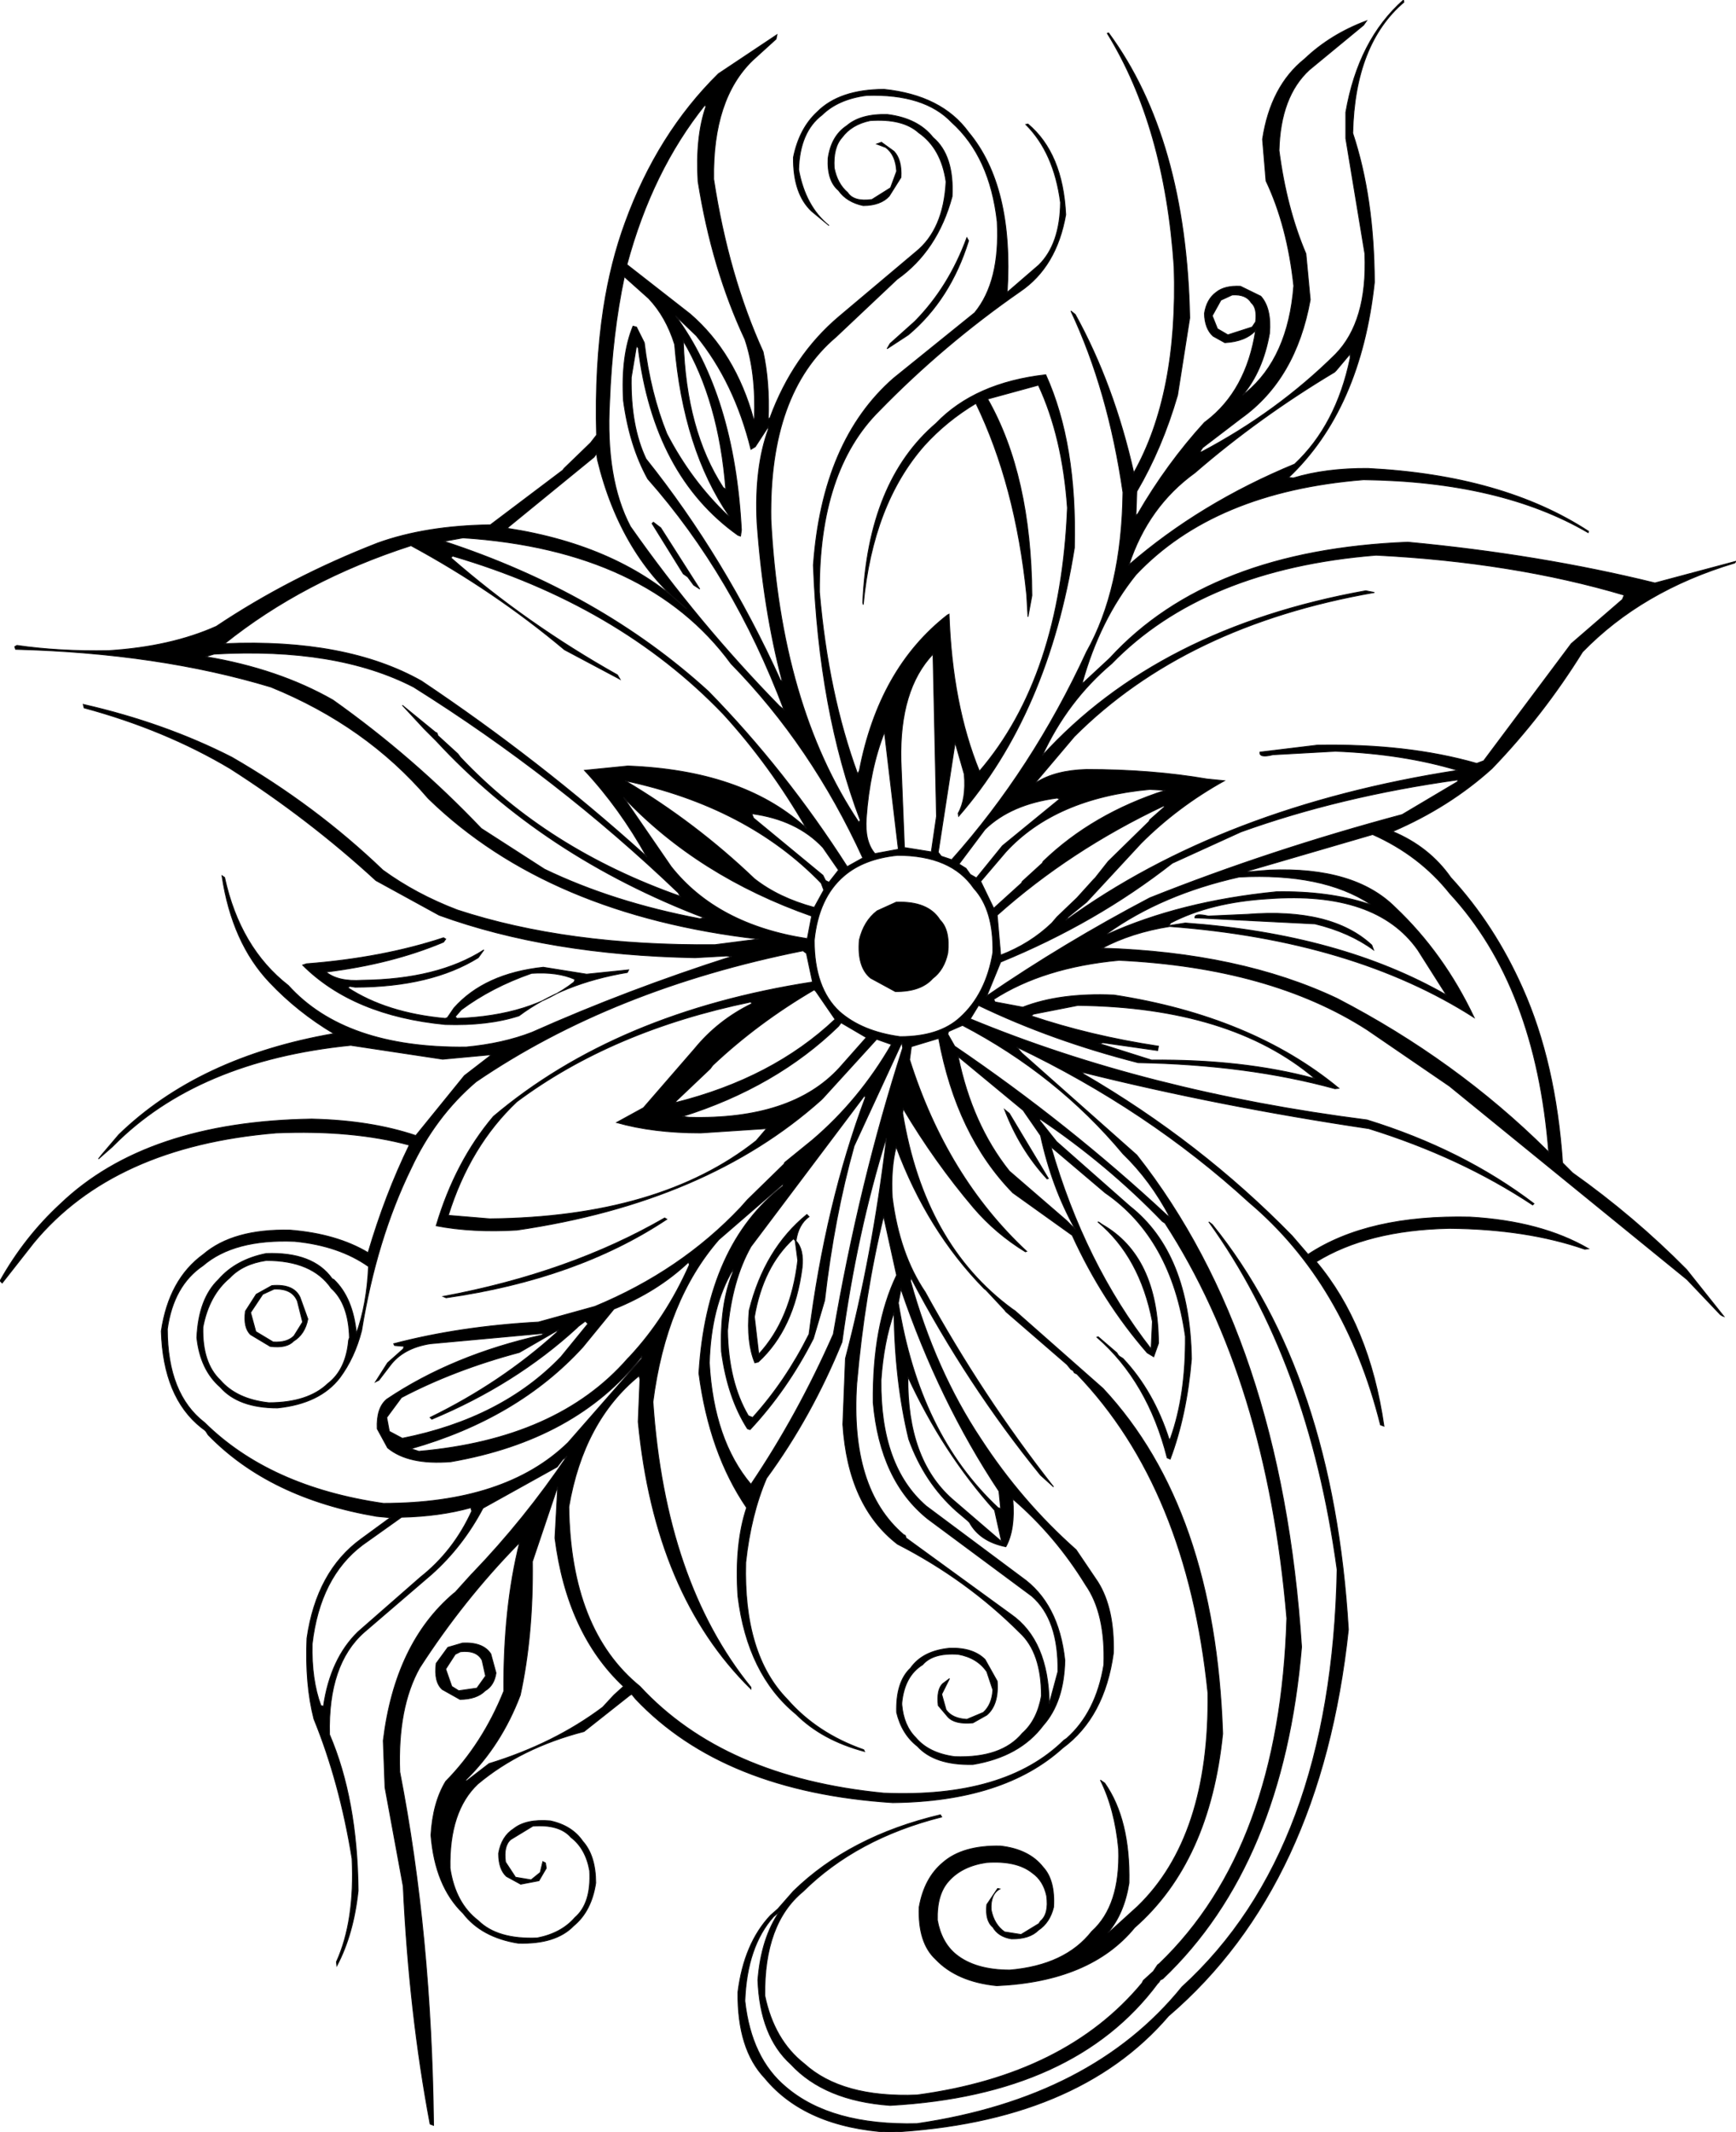 <svg xmlns:dc="http://purl.org/dc/elements/1.1/" xmlns="http://www.w3.org/2000/svg" width="2002" height="2458" version="1.1" desc="Created with decorsvg.com converter" viewBox="31 121 2002 2458">
                            <path fill="rgb(0,0,0)" stroke="rgb(16,15,16)" stroke-width="1" opacity="1" d="M 1649.5 121 L 1650 123.5 Q 1593.3 171.8 1591 274.5 Q 1615.6 348.4 1616 446.5 Q 1600.2 592.7 1517 671.5 L 1522.5 672 Q 1559.7 660.7 1608.5 661 Q 1764.1 668.9 1863 733.5 L 1862.5 735 Q 1761.5 676 1603.5 674 Q 1431.3 687.8 1341 783.5 Q 1299.3 835.3 1279 908.5 L 1281 907.5 L 1282.5 906 L 1310 880.5 L 1311.5 879 Q 1425.6 755.1 1654.5 746 Q 1806.3 760.2 1939.5 793 L 2033 768 L 2031.5 770 Q 1924.5 802 1856 872.5 Q 1810.2 946.2 1751.5 1007 Q 1702.4 1051.4 1637 1079.5 Q 1679.3 1097.2 1704 1132.5 Q 1754.6 1187.4 1787 1260.5 Q 1825.1 1345.9 1833 1461.5 L 1844.5 1473 Q 1915.6 1523.4 1976 1584.5 L 2019 1638.5 L 2017.5 1638 L 2015 1636.5 L 1976.5 1596 L 1702.5 1373 L 1607.5 1308 Q 1496.1 1236.4 1321.5 1228 Q 1234.3 1236.1 1177 1273 L 1178.5 1276 L 1210.5 1282 Q 1253.3 1265.3 1315.5 1268 Q 1474.5 1292.5 1575 1375.5 L 1570.5 1376 Q 1469.7 1348.3 1343.5 1346 Q 1243.9 1320.6 1159.5 1280 L 1150 1295.5 Q 1353 1379.5 1607.5 1412 Q 1717.9 1446.1 1800 1508.5 L 1798.5 1510 Q 1715.2 1454.8 1609.5 1422 Q 1436.8 1396.3 1279 1357 L 1280.5 1359 Q 1415.5 1437.5 1521 1545.5 L 1539.5 1567 Q 1608.7 1521.2 1726.5 1524 Q 1808.3 1528.7 1863 1560.5 L 1858.5 1561 Q 1791.7 1537.8 1702.5 1537 Q 1608.4 1538.9 1549 1575.5 Q 1610.3 1648.5 1627 1765 L 1623 1763.5 Q 1582.1 1600.4 1471.5 1507 Q 1354.8 1400.2 1203.5 1328 L 1209.5 1335 L 1342 1452.5 Q 1508.8 1664.2 1532 2019.5 Q 1510.8 2270 1372 2402 L 1369 2403.5 L 1367.5 2406 L 1366 2407.5 Q 1270.2 2536.2 1057.5 2548 Q 981.9 2542.6 943 2500.5 Q 907.5 2468.5 905 2403.5 Q 908.8 2355.3 930 2324.5 L 923 2330.5 Q 892.4 2364.9 890 2427.5 Q 897.3 2493.7 937.5 2527 Q 989.6 2571.4 1088.5 2569 Q 1290.4 2539.4 1394 2411.5 Q 1566.7 2254.2 1573 1930.5 Q 1540.1 1688.9 1425 1529.5 L 1429 1532.5 Q 1568.5 1705 1586 1999.5 Q 1554.4 2294.4 1378.5 2445 Q 1273.3 2567.8 1056.5 2579 Q 959.5 2573 913 2516.5 Q 881.3 2483.2 882 2417.5 Q 889 2361.5 919.5 2329 L 928 2321.5 L 946 2301 Q 1011 2237.7 1115.5 2213 L 1117 2215.5 Q 1018.8 2240.3 957 2301.5 Q 912 2338.5 913 2421.5 Q 923.7 2472.8 958.5 2500 Q 1002 2539.5 1088.5 2536 Q 1260.1 2512.9 1348 2407 L 1349.5 2404 L 1361 2393.5 L 1366 2386 L 1368 2384.5 Q 1507 2251 1515 1986.5 Q 1491.8 1711.7 1374.5 1531 L 1371.5 1529 Q 1307.9 1463.1 1230.5 1411 L 1230 1412.5 L 1249.5 1437 L 1334 1511.5 Q 1403.1 1565.9 1405 1687.5 Q 1399.6 1752.1 1380.5 1803 L 1377 1801.5 Q 1354.8 1713.7 1296 1662.5 L 1297.5 1662 L 1319 1680.5 L 1320.5 1683 L 1322 1684.5 L 1326 1687 Q 1361.6 1724.7 1379.5 1781 L 1381 1778.5 Q 1398.6 1729.1 1398 1661.5 Q 1381.9 1548.6 1305.5 1496 L 1243 1443 Q 1281.9 1577.9 1358.5 1676 L 1360 1644.5 Q 1345.6 1569.9 1297 1529.5 L 1298.5 1530 L 1302 1532.5 Q 1366.4 1569.1 1367 1669.5 L 1361.5 1685 L 1354 1680.5 Q 1302.3 1621.2 1267.5 1545 L 1199 1496 Q 1134.2 1429.7 1113.5 1318 L 1082 1327.5 L 1080 1342.5 Q 1122.8 1477.7 1215 1563.5 L 1213.5 1564 Q 1179.4 1543.1 1154 1513.5 Q 1109 1460.5 1072.5 1399 L 1072 1404.5 Q 1096.9 1555.6 1198.5 1630 L 1201.5 1632 L 1303 1721.5 Q 1432.4 1860.1 1441 2119.5 Q 1426.1 2267.1 1339.5 2343 Q 1288.6 2405.1 1180.5 2410 Q 1134.6 2405.4 1110 2379.5 Q 1089.5 2360.5 1091 2319.5 Q 1096.9 2285.9 1118.5 2268 Q 1141.2 2248.2 1184.5 2249 Q 1217.8 2252.7 1234 2273.5 Q 1247.9 2288.6 1246 2319.5 Q 1241.7 2337.2 1228.5 2346 Q 1218.3 2356.3 1197.5 2356 Q 1182.4 2353.6 1176 2342.5 Q 1167 2335 1169 2316.5 L 1181.5 2298 L 1184 2298.5 Q 1173 2304.5 1174 2322.5 Q 1177.4 2339.6 1189.5 2348 L 1208.5 2351 L 1229 2338.5 L 1231 2335.5 Q 1240.8 2327.3 1238 2306.5 Q 1234.2 2288.8 1221.5 2280 Q 1203.5 2265.5 1168.5 2268 Q 1140.2 2272.2 1125 2289.5 Q 1111.2 2304.7 1112 2334.5 Q 1116.7 2360.3 1133.5 2374 Q 1155.6 2391.9 1195.5 2392 Q 1259.5 2386.5 1290 2347.5 Q 1323.2 2317.7 1321 2252.5 Q 1316.6 2206.2 1300 2173 L 1305 2176.5 Q 1334.5 2218.5 1333 2291.5 Q 1327.5 2326.5 1309 2348.5 L 1310.5 2348 L 1343 2318.5 Q 1426.1 2238.1 1424 2072.5 Q 1399.9 1836.9 1273 1705 L 1270 1703.5 L 1268.5 1701 L 1266 1699.5 L 1261.5 1694 L 1191 1633 L 1189.5 1631 L 1168 1608 L 1166 1606.5 Q 1100.4 1539.6 1064.5 1443 Q 1058.1 1468.1 1060 1501.5 Q 1068.3 1566.7 1098 1610.5 Q 1164.2 1731 1246 1835 L 1231 1821.5 Q 1146.5 1717.5 1081.5 1594 L 1081 1597.5 Q 1109.5 1700.5 1162 1779.5 Q 1208.9 1851.6 1272 1907.5 L 1297 1944.5 Q 1316.3 1975.2 1315 2026.5 Q 1304.9 2100.4 1256.5 2136 Q 1188.6 2197.6 1060.5 2199 Q 865.1 2186.4 764 2079.5 L 759.5 2074 L 757 2075.5 L 704.5 2117 Q 631.8 2135.8 582 2177.5 Q 548.8 2208.8 550 2274.5 Q 556.1 2314.9 582.5 2335 Q 604.6 2356.9 650.5 2355 Q 678.5 2349.5 694 2331.5 Q 713.1 2315.1 711 2277.5 Q 706.5 2252 689.5 2239 Q 676.3 2223.7 645.5 2226 L 620 2241.5 Q 611.4 2248.9 614 2267.5 L 625.5 2285 L 643.5 2288 L 654 2279.5 L 657 2267 L 660 2268.5 L 661 2274.5 L 652.5 2289 L 631.5 2293 L 615 2284 Q 606 2275.7 606 2257.5 Q 609.4 2237.9 623.5 2229 Q 637.7 2217.7 665.5 2220 Q 690.6 2225.4 703 2243.5 Q 717.9 2260.1 718 2291.5 Q 713.1 2324.1 692.5 2341 Q 671.9 2362.4 628.5 2361 Q 586.3 2354.2 565 2326.5 Q 532.7 2295.3 528 2236.5 Q 530.1 2199.1 545 2174.5 Q 587.4 2131.4 612 2070.5 Q 611.4 1974.5 630 1900 L 628 1901.5 Q 565 1966 515 2043.5 Q 489.3 2089.3 492 2163.5 Q 528.5 2350.6 531 2571 L 527 2569.5 Q 502.8 2441.2 496 2295.5 L 475 2181.5 L 473 2127.5 Q 486.6 2015.4 554 1958 L 556 1956.5 L 574.5 1936 L 576 1934.5 Q 635.8 1872.3 685 1799.5 L 680 1803.5 L 673.5 1812 L 588 1859.5 Q 564.5 1904 528.5 1936 L 451 2002.5 Q 409 2039.5 411 2120.5 Q 443 2195 444 2300.5 Q 438.7 2350.7 419.5 2387 L 419 2382.5 Q 440.4 2335.4 437 2263.5 Q 422.7 2175.3 393 2102.5 Q 382.7 2062.3 385 2009.5 Q 396.2 1932.2 447.5 1895 L 481 1870.5 L 465.5 1869 Q 341.8 1848 271 1775 L 268.5 1771 L 267 1769.5 L 263 1766.5 Q 219.3 1731.7 217 1655.5 Q 225.8 1595.8 265.5 1567 Q 300 1537.5 365.5 1539 Q 419.2 1543.3 455.5 1565 Q 475.1 1498.3 503 1441 Q 437.5 1423.3 349.5 1427 Q 162 1442.5 70 1553.5 L 33.5 1600 L 31 1597.5 Q 59.4 1546.9 100.5 1509 Q 199.5 1414 390.5 1411 Q 458.5 1412.5 510.5 1430 L 566.5 1361 L 597 1337.5 L 595.5 1337 L 541.5 1342 L 435.5 1326 Q 258.8 1343.8 162 1441.5 L 160.5 1443 L 144.5 1457 L 148 1452.5 L 168 1429 Q 260.3 1339.5 416 1312.5 Q 374.3 1287.7 342 1253.5 Q 298.6 1207.9 287 1130.5 L 290 1132.5 Q 307.8 1213.7 363.5 1257 Q 429 1329.5 568.5 1328 Q 611 1324 644.5 1311 Q 754.5 1262 875 1223.5 L 868.5 1223 L 832.5 1225 Q 663.7 1221.8 537.5 1176 L 464.5 1136 Q 387.1 1064.9 296.5 1007 Q 221.5 962.3 128 937 L 127 933 Q 221.2 954.5 298.5 994 Q 394.9 1049.6 472.5 1124 Q 510.7 1151.8 558.5 1170 Q 685.4 1211.6 855.5 1210 L 906 1203.5 Q 663.5 1175.5 526 1042.5 L 524.5 1041 Q 453.3 957.7 343.5 913 Q 213.7 873.8 49 869.5 L 48 866.5 L 50.5 865 Q 99.4 872.1 156.5 871 Q 228 866.5 280.5 843 Q 365 786.5 466.5 747 Q 522 727 596.5 726 L 680 663 L 681.5 661 L 712 631.5 L 719 622.5 Q 716.8 543.3 727 476.5 Q 735.3 422.8 752 377.5 Q 789.2 275.2 859.5 206 L 927 161 L 926 166 L 899 190.5 Q 852.7 235.2 854 327.5 Q 871 438.5 911 526.5 Q 918.6 561.1 917 604 L 919 602.5 Q 945.4 530.9 998.5 486 L 1087 411.5 Q 1119.2 385.7 1122 330.5 Q 1116.5 292 1090.5 274 Q 1072.1 257.4 1034.5 260 Q 1013 264.5 1002 279.5 Q 991.6 291.1 993 314.5 Q 996.6 332.9 1008.5 343 Q 1015.6 353.9 1036.5 351 L 1058 337.5 L 1065 318.5 Q 1064 299.5 1052.5 291 L 1042 287 L 1047.5 285 L 1062 295.5 Q 1071.2 305.3 1070 325.5 L 1056.5 347 Q 1046.8 357.8 1026.5 358 Q 1007.5 354 998 340.5 Q 984.7 329.3 986 303.5 Q 989.7 277.7 1007.5 266 Q 1023.6 252.1 1054.5 253 Q 1089.6 257.4 1107 279.5 Q 1131.4 300.1 1129 347.5 Q 1112.1 410.1 1065.5 443 L 995 509.5 Q 917.8 574.8 920 719.5 Q 931 934 1021.5 1069 L 1023 1066.5 Q 975.2 940.3 969 772.5 Q 979.3 628.8 1061.5 557 L 1155 481.5 Q 1184.6 445.6 1181 376.5 Q 1172.5 301.5 1128.5 262 Q 1097.1 228.9 1030.5 231 Q 997.7 235.2 979 253.5 Q 953.3 272.9 952 316.5 Q 959.7 358.9 987 381 L 967 364.5 Q 945.6 344.4 946 302.5 Q 952.7 269.2 973.5 250 Q 999.2 224.2 1050.5 224 Q 1117.1 230.9 1148 273.5 Q 1200.1 335.9 1192.5 458 L 1229 426.5 Q 1253.4 402.4 1254 354.5 Q 1246.5 297 1214 264.5 L 1216.5 264 Q 1256.7 297.8 1260 368.5 Q 1249.5 428.5 1207.5 457 Q 1119 518.5 1045 594.5 Q 975.2 663.7 976 803.5 Q 986.1 920.7 1020 1013 L 1022 1009.5 Q 1044.6 891.6 1123.5 830 L 1125.5 829 Q 1129.1 933.4 1160.5 1010 Q 1254.1 901.1 1262 706.5 Q 1256.3 624.7 1228.5 565 L 1170 581 Q 1220.1 669.2 1221 807.5 L 1216.5 832 L 1215 806.5 Q 1202 680 1156.5 586 Q 1122.7 606.2 1097 634.5 Q 1037.5 702 1026.5 818 L 1026 815.5 Q 1032 676 1110.5 609 Q 1155.4 562.2 1237 553 Q 1273.1 632.8 1270 752.5 Q 1239.7 943.7 1136.5 1062 L 1136 1058.5 Q 1145.4 1041.9 1143 1013.5 L 1132.5 977 L 1113 1103.5 L 1116.5 1108 L 1128.5 1112 Q 1221.6 1007.6 1284 872.5 Q 1324.7 800.2 1326 688.5 Q 1309 571 1266 479.5 L 1271 483.5 Q 1315.5 564 1338.5 666 Q 1389.7 575.2 1385 428.5 Q 1374 266.5 1308 159.5 L 1309.5 159 Q 1398.9 280.6 1403 487.5 L 1389 576.5 Q 1371.2 637.7 1342 687.5 L 1341 715 L 1343 713.5 Q 1376.7 655.4 1420 608 L 1422 606.5 Q 1468.2 571.3 1479 502 Q 1467.3 514.7 1443.5 516 L 1430 508.5 Q 1420.5 500 1420 482.5 Q 1422.5 466 1433.5 458 Q 1443.1 450.1 1461.5 451 L 1485 462.5 Q 1497.5 476.5 1495 505.5 Q 1487.3 548.8 1464 576.5 L 1468 573.5 Q 1516.6 533.1 1523 450.5 Q 1515.6 381.4 1491 329.5 L 1487 281.5 Q 1496.3 220.3 1535.5 189 Q 1565.4 160.5 1607 145 L 1603.5 150 L 1541 201.5 Q 1507.6 232.1 1506 294.5 Q 1514.6 360.9 1537 413.5 L 1542 466.5 Q 1525.5 558 1462.5 603 L 1418 637 L 1415 641.5 L 1416.5 642 Q 1503.9 595.9 1571 529.5 Q 1608.2 491.7 1605 413.5 L 1583 280.5 L 1583 250.5 Q 1597.5 167 1649.5 121 Z M 844 242 Q 783 318 754 426 L 827 483 Q 879 528 900 604 L 901 604 Q 903 550 890 512 Q 852 431 836 330 Q 833 279 845 244 L 844 242 Z M 751 440 Q 737 506 734 584 Q 729 673 758 728 Q 836 839 930 935 L 935 939 Q 877 785 778 673 Q 757 635 750 583 Q 747 531 761 497 L 765 498 L 774 516 Q 781 574 800 621 Q 828 675 870 715 L 872 716 Q 819 639 809 518 Q 799 486 779 465 L 751 440 Z M 1452 461 L 1439 467 L 1429 485 L 1435 500 L 1447 507 L 1475 498 L 1479 492 Q 1481 476 1474 470 Q 1468 460 1452 461 Z M 810 485 Q 878 577 886 732 L 885 739 L 882 738 Q 785 669 767 522 L 765 520 L 759 556 Q 758 612 776 650 Q 867 764 931 905 L 933 906 Q 911 822 904 723 Q 901 660 917 616 L 917 613 L 902 636 L 897 639 Q 878 562 834 508 L 810 485 Z M 819 514 Q 822 617 865 683 L 868 685 Q 860 583 819 514 Z M 1588 529 L 1572 548 L 1570 550 Q 1483 602 1409 666 Q 1355 705 1333 772 Q 1415 701 1524 656 Q 1572 611 1588 534 L 1588 529 Z M 719 644 L 716 648 L 618 728 L 616 730 Q 746 750 823 823 Q 747 762 720 651 L 719 644 Z M 565 741 L 543 745 Q 723 804 848 918 Q 937 1009 1008 1120 L 1026 1110 Q 967 981 874 886 Q 778 755 565 741 Z M 505 750 Q 381 790 290 863 Q 430 857 517 906 Q 653 997 773 1105 L 777 1109 Q 746 1053 705 1009 L 755 1004 Q 886 1009 958 1073 L 961 1076 Q 919 1003 865 944 Q 744 818 553 762 L 551 764 Q 638 840 743 899 L 746 904 L 682 870 Q 601 802 505 750 Z M 1618 761 Q 1419 777 1313 886 Q 1262 929 1233 992 Q 1367 845 1606 802 L 1616 804 Q 1398 842 1270 970 L 1226 1022 L 1226 1023 Q 1248 1009 1284 1008 Q 1359 1008 1423 1019 L 1443 1021 Q 1389 1051 1347 1093 L 1284 1161 L 1263 1178 L 1260 1182 Q 1441 1051 1712 1009 Q 1649 990 1571 987 L 1499 991 Q 1483 995 1484 988 L 1550 980 Q 1654 978 1734 1001 L 1742 998 L 1843 863 L 1902 812 L 1904 807 Q 1776 769 1618 761 Z M 278 875 L 268 878 Q 352 892 415 928 Q 508 994 586 1076 L 659 1123 Q 738 1161 838 1180 L 843 1179 Q 657 1108 534 975 L 532 973 L 520 961 L 495 934 L 533 965 L 535 966 L 536 969 L 559 990 L 562 994 Q 662 1100 815 1154 L 816 1155 L 813 1150 Q 674 1017 508 913 Q 419 867 278 875 Z M 1107 875 Q 1068 916 1070 998 L 1074 1098 L 1105 1103 L 1111 1062 L 1107 875 Z M 1051 965 Q 1034 1008 1030 1064 Q 1028 1091 1040 1105 L 1067 1100 L 1051 965 Z M 1712 1020 Q 1576 1039 1462 1080 L 1383 1116 Q 1295 1185 1185 1230 L 1169 1269 Q 1258 1208 1357 1156 Q 1495 1101 1648 1060 L 1712 1022 L 1712 1020 Z M 752 1021 Q 833 1069 901 1134 Q 929 1156 970 1167 L 981 1147 L 978 1139 Q 893 1051 752 1021 Z M 1357 1031 Q 1248 1041 1191 1103 L 1162 1137 L 1177 1168 L 1209 1139 L 1210 1137 L 1233 1116 L 1234 1114 Q 1291 1059 1375 1032 L 1357 1031 Z M 750 1040 L 805 1120 Q 858 1187 962 1203 L 967 1177 Q 836 1131 750 1040 Z M 1250 1041 Q 1197 1048 1167 1077 L 1137 1117 L 1145 1122 L 1150 1129 L 1157 1133 L 1187 1096 L 1253 1042 L 1250 1041 Z M 1373 1050 Q 1265 1101 1181 1176 L 1185 1222 Q 1219 1209 1244 1185 L 1250 1178 L 1273 1156 L 1292 1135 L 1294 1133 L 1309 1114 L 1356 1068 L 1357 1066 L 1374 1051 L 1373 1050 Z M 898 1059 L 900 1064 L 980 1130 L 983 1136 L 987 1138 L 998 1124 L 980 1098 Q 950 1066 898 1059 Z M 1614 1083 L 1470 1125 L 1470 1126 L 1495 1124 Q 1593 1120 1640 1167 Q 1696 1220 1731 1294 Q 1592 1205 1380 1189 Q 1336 1196 1302 1214 Q 1461 1219 1573 1272 Q 1710 1343 1815 1447 L 1817 1449 Q 1802 1258 1703 1151 Q 1668 1107 1614 1083 Z M 1066 1107 Q 1027 1111 1004 1131 Q 975 1156 970 1205 Q 970 1260 999 1287 Q 1025 1310 1069 1316 Q 1114 1316 1138 1294 Q 1168 1267 1176 1219 Q 1177 1170 1154 1145 Q 1128 1107 1066 1107 Z M 1460 1132 Q 1371 1152 1308 1197 L 1308 1198 Q 1392 1160 1503 1149 Q 1563 1148 1609 1163 L 1611 1163 Q 1556 1127 1460 1132 Z M 1494 1157 Q 1427 1161 1381 1185 L 1379 1188 L 1398 1185 Q 1577 1198 1699 1268 L 1666 1216 Q 1618 1148 1494 1157 Z M 957 1217 Q 737 1261 580 1368 Q 533 1408 505 1468 Q 465 1550 448 1655 Q 440 1686 423 1709 Q 400 1739 351 1744 Q 306 1744 285 1720 Q 262 1700 258 1663 Q 260 1618 283 1596 Q 303 1573 338 1566 Q 392 1564 414 1595 L 416 1596 Q 438 1617 442 1658 Q 454 1625 456 1581 Q 422 1557 371 1552 Q 301 1549 265 1580 Q 231 1603 224 1653 Q 224 1728 267 1761 Q 342 1835 473 1854 Q 614 1854 686 1784 L 771 1687 L 771 1684 L 770 1686 Q 695 1781 551 1806 Q 502 1810 478 1790 L 466 1768 Q 465 1744 477 1734 Q 553 1683 656 1660 L 658 1658 L 527 1670 Q 496 1675 481 1695 L 468 1712 L 464 1714 L 478 1692 L 496 1676 L 497 1673 L 486 1672 L 485 1670 Q 561 1650 652 1645 L 717 1627 Q 816 1586 885 1513 L 893 1504 L 935 1463 L 936 1461 L 968 1435 Q 1022 1389 1059 1325 L 1042 1319 L 980 1387 L 978 1389 Q 846 1507 627 1539 Q 575 1542 534 1534 Q 556 1460 600 1408 Q 742 1288 968 1253 L 961 1220 L 957 1217 Z M 970 1262 Q 905 1300 853 1349 L 850 1353 L 811 1390 L 810 1392 Q 922 1364 994 1296 L 972 1264 L 970 1262 Z M 897 1276 Q 737 1309 627 1391 Q 573 1442 548 1522 L 596 1526 Q 792 1524 903 1436 L 915 1422 L 839 1427 Q 784 1427 742 1415 L 773 1398 L 832 1330 Q 859 1297 898 1278 L 897 1276 Z M 1274 1280 L 1223 1290 L 1220 1292 Q 1288 1315 1367 1327 L 1366 1332 L 1303 1323 L 1299 1324 L 1359 1343 Q 1464 1342 1546 1364 L 1547 1364 Q 1450 1282 1274 1280 Z M 1001 1300 L 998 1304 Q 926 1374 818 1408 L 826 1409 Q 944 1412 999 1352 L 1030 1317 L 1001 1300 Z M 1141 1303 L 1125 1310 L 1124 1313 L 1132 1327 Q 1263 1416 1377 1522 L 1380 1524 Q 1358 1482 1326 1451 Q 1250 1360 1141 1303 Z M 1071 1323 L 1016 1442 Q 993 1524 982 1620 L 969 1664 Q 939 1723 896 1769 L 893 1768 Q 870 1732 863 1679 Q 861 1625 876 1588 L 876 1585 Q 851 1627 849 1692 Q 854 1781 897 1832 Q 951 1752 992 1659 Q 1022 1484 1072 1329 L 1071 1323 Z M 1136 1339 Q 1152 1417 1195 1471 L 1261 1528 L 1271 1538 Q 1244 1490 1231 1430 L 1213 1404 L 1211 1401 L 1136 1339 Z M 1028 1384 L 897 1558 Q 875 1597 870 1655 Q 871 1714 894 1753 L 899 1755 Q 937 1713 964 1659 Q 983 1509 1029 1386 L 1028 1384 Z M 1053 1433 Q 1019 1542 1002 1668 Q 967 1754 915 1825 Q 897 1867 891 1922 Q 888 2028 939 2080 Q 973 2119 1027 2138 L 1028 2140 Q 979 2127 949 2097 Q 893 2051 882 1961 Q 878 1901 892 1859 Q 849 1796 837 1704 Q 846 1556 934 1488 L 934 1486 L 860 1550 Q 799 1620 784 1737 Q 798 1944 897 2066 L 897 2068 Q 786 1959 767 1760 L 769 1711 L 768 1707 Q 704 1759 687 1858 Q 689 2000 769 2065 Q 866 2170 1050 2188 Q 1190 2194 1258 2127 L 1261 2125 Q 1295 2095 1304 2040 Q 1306 1981 1283 1948 Q 1248 1891 1199 1849 Q 1202 1884 1191 1904 Q 1161 1898 1149 1876 L 1147 1874 L 1134 1863 Q 1097 1830 1079 1780 Q 1063 1714 1062 1634 Q 1050 1668 1047 1712 Q 1046 1811 1099 1857 L 1209 1939 Q 1252 1969 1259 2035 Q 1258 2083 1234 2110 Q 1207 2146 1153 2155 Q 1109 2156 1089 2134 Q 1071 2120 1065 2095 Q 1064 2060 1081 2044 Q 1095 2024 1126 2021 Q 1153 2020 1167 2034 L 1181 2059 Q 1183 2086 1169 2098 L 1153 2107 Q 1132 2109 1124 2100 L 1113 2087 Q 1111 2069 1118 2062 L 1126 2056 L 1117 2074 L 1122 2092 Q 1129 2102 1146 2103 L 1165 2095 Q 1175 2086 1176 2069 L 1169 2048 Q 1158 2032 1136 2028 Q 1107 2026 1095 2040 Q 1074 2053 1071 2084 L 1071 2086 Q 1073 2110 1087 2124 Q 1102 2142 1132 2146 Q 1186 2148 1210 2119 Q 1227 2104 1232 2076 Q 1232 2026 1207 2003 Q 1146 1942 1066 1901 Q 1009 1857 1003 1763 L 1006 1687 Q 1037 1569 1053 1436 L 1053 1433 Z M 1050 1523 Q 1028 1613 1019 1716 Q 1011 1837 1073 1890 L 1075 1891 L 1076 1894 L 1197 1982 Q 1240 2012 1241 2085 L 1251 2048 Q 1252 1988 1221 1961 L 1101 1872 Q 1046 1828 1038 1738 Q 1037 1649 1065 1591 L 1050 1523 Z M 338 1574 Q 311 1578 296 1594 Q 272 1614 265 1651 Q 264 1692 285 1712 Q 304 1734 341 1738 Q 386 1738 409 1716 Q 430 1700 433 1666 L 434 1663 Q 433 1624 413 1606 Q 391 1574 338 1574 Z M 825 1576 Q 789 1610 739 1630 L 703 1674 Q 628 1756 505 1791 L 514 1794 Q 674 1780 755 1687 L 757 1685 Q 799 1640 826 1579 L 825 1576 Z M 1070 1607 L 1067 1623 Q 1091 1774 1182 1859 L 1185 1860 L 1183 1840 Q 1114 1736 1070 1607 Z M 706 1644 L 698 1650 L 696 1652 Q 625 1717 529 1757 L 527 1755 Q 609 1715 673 1657 L 675 1654 L 630 1680 Q 555 1700 494 1732 L 477 1755 L 480 1771 L 495 1779 Q 610 1756 678 1685 L 709 1647 L 706 1644 Z M 1078 1708 Q 1077 1803 1129 1849 L 1186 1898 L 1178 1862 Q 1118 1795 1078 1708 Z M 674 1835 L 645 1921 Q 646 2006 631 2075 Q 609 2133 568 2173 L 569 2174 L 595 2154 Q 670 2131 726 2089 L 739 2075 L 750 2065 Q 685 2004 671 1894 L 674 1838 L 674 1835 Z M 574 1859 Q 538 1869 494 1870 L 449 1902 Q 400 1939 391 2016 Q 390 2057 401 2087 L 404 2088 Q 412 2033 444 2002 L 516 1939 Q 554 1909 575 1863 L 574 1859 Z "/><path fill="rgb(0,0,0)" stroke="rgb(16,15,16)" stroke-width="1" opacity="1" d="M 1146 395 L 1148 398.5 Q 1126.9 466.4 1078.5 507 L 1054 523 L 1057.5 517 L 1086 491.5 Q 1125.1 451.9 1146 395 Z "/><path fill="rgb(0,0,0)" stroke="rgb(16,15,16)" stroke-width="1" opacity="1" d="M 784.5 723 L 793 729.5 L 838 800 L 831 795.5 L 824 786 L 819 782.5 L 783 724.5 L 784.5 723 Z "/><path fill="rgb(0,0,0)" stroke="rgb(16,15,16)" stroke-width="1" opacity="1" d="M 1064.5 1161 Q 1101.4 1159.6 1115 1181.5 Q 1126.8 1193.2 1124 1219.5 Q 1119.9 1238.9 1106.5 1249 Q 1092.8 1264.3 1063.5 1264 L 1035 1248.5 Q 1019.3 1235.7 1022 1204.5 Q 1027.2 1182.7 1042.5 1171 L 1064.5 1161 Z "/><path fill="rgb(0,0,0)" stroke="rgb(16,15,16)" stroke-width="1" opacity="1" d="M 1469.5 1175 Q 1566.6 1167.4 1613 1210.5 L 1615 1216 Q 1587.1 1195.6 1547.5 1186 L 1409 1179 Q 1408.4 1173.3 1424.5 1177 L 1469.5 1175 Z "/><path fill="rgb(0,0,0)" stroke="rgb(16,15,16)" stroke-width="1" opacity="1" d="M 542.5 1202 L 545 1203.5 L 542.5 1207 Q 482.7 1232.2 407 1241.5 Q 421.1 1252.9 448.5 1251 Q 535.8 1250.1 589 1216 L 582.5 1225 Q 528.2 1258.7 440.5 1259 L 434.5 1258 L 432 1259.5 Q 476.8 1288.8 544.5 1295 L 547 1294 L 554.5 1283 Q 589.8 1243.3 657.5 1236 L 707.5 1244 L 756 1239 L 754.5 1242 Q 679.6 1254.6 629.5 1292 Q 593.6 1303.6 544.5 1302 Q 438.3 1291.7 380 1233.5 L 384.5 1232 Q 471.8 1225.3 542.5 1202 Z M 644 1243 Q 598 1259 563 1285 L 556 1293 L 558 1295 Q 643 1292 693 1253 L 694 1250 Q 674 1241 644 1243 Z "/><path fill="rgb(0,0,0)" stroke="rgb(16,15,16)" stroke-width="1" opacity="1" d="M 1189.5 1400 L 1195 1404.5 L 1240 1479.5 L 1238.5 1480 Q 1206.9 1445.8 1189.5 1400 Z "/><path fill="rgb(0,0,0)" stroke="rgb(16,15,16)" stroke-width="1" opacity="1" d="M 961.5 1521 L 964 1523.5 Q 951.6 1532.6 949 1551.5 Q 958.3 1561.2 956 1582.5 Q 946.9 1652.9 905.5 1691 L 901.5 1692 Q 891.7 1668.3 895 1631.5 Q 912.7 1560.7 961.5 1521 Z M 946 1549 Q 911 1581 901 1639 L 906 1682 Q 943 1642 951 1574 L 948 1551 L 946 1549 Z "/><path fill="rgb(0,0,0)" stroke="rgb(16,15,16)" stroke-width="1" opacity="1" d="M 797.5 1525 L 800 1526.5 Q 696.4 1595.4 545.5 1617 L 542 1615.5 Q 687.8 1588.3 797.5 1525 Z "/><path fill="rgb(0,0,0)" stroke="rgb(16,15,16)" stroke-width="1" opacity="1" d="M 344.5 1603 Q 369.7 1600.8 377 1616.5 L 386 1641.5 Q 382.6 1659.1 369.5 1667 Q 361.5 1675.5 342.5 1673 L 320 1659.5 Q 311.5 1651.5 314 1632.5 L 326.5 1613 L 344.5 1603 Z M 347 1607 L 334 1613 L 320 1634 L 326 1656 L 346 1668 Q 362 1669 370 1661 L 380 1645 L 374 1621 Q 368 1606 347 1607 Z "/><path fill="rgb(0,0,0)" stroke="rgb(16,15,16)" stroke-width="1" opacity="1" d="M 564.5 2015 Q 588.1 2013.9 597 2027.5 L 603 2049.5 Q 600.9 2063.9 590.5 2070 Q 580.8 2079.8 561.5 2080 L 541 2068.5 Q 531.3 2059.7 534 2038.5 L 547.5 2020 L 564.5 2015 Z M 562 2025 L 556 2028 L 545 2045 L 552 2065 L 560 2070 L 581 2067 L 591 2053 L 587 2035 Q 581 2023 562 2025 Z "/></svg>